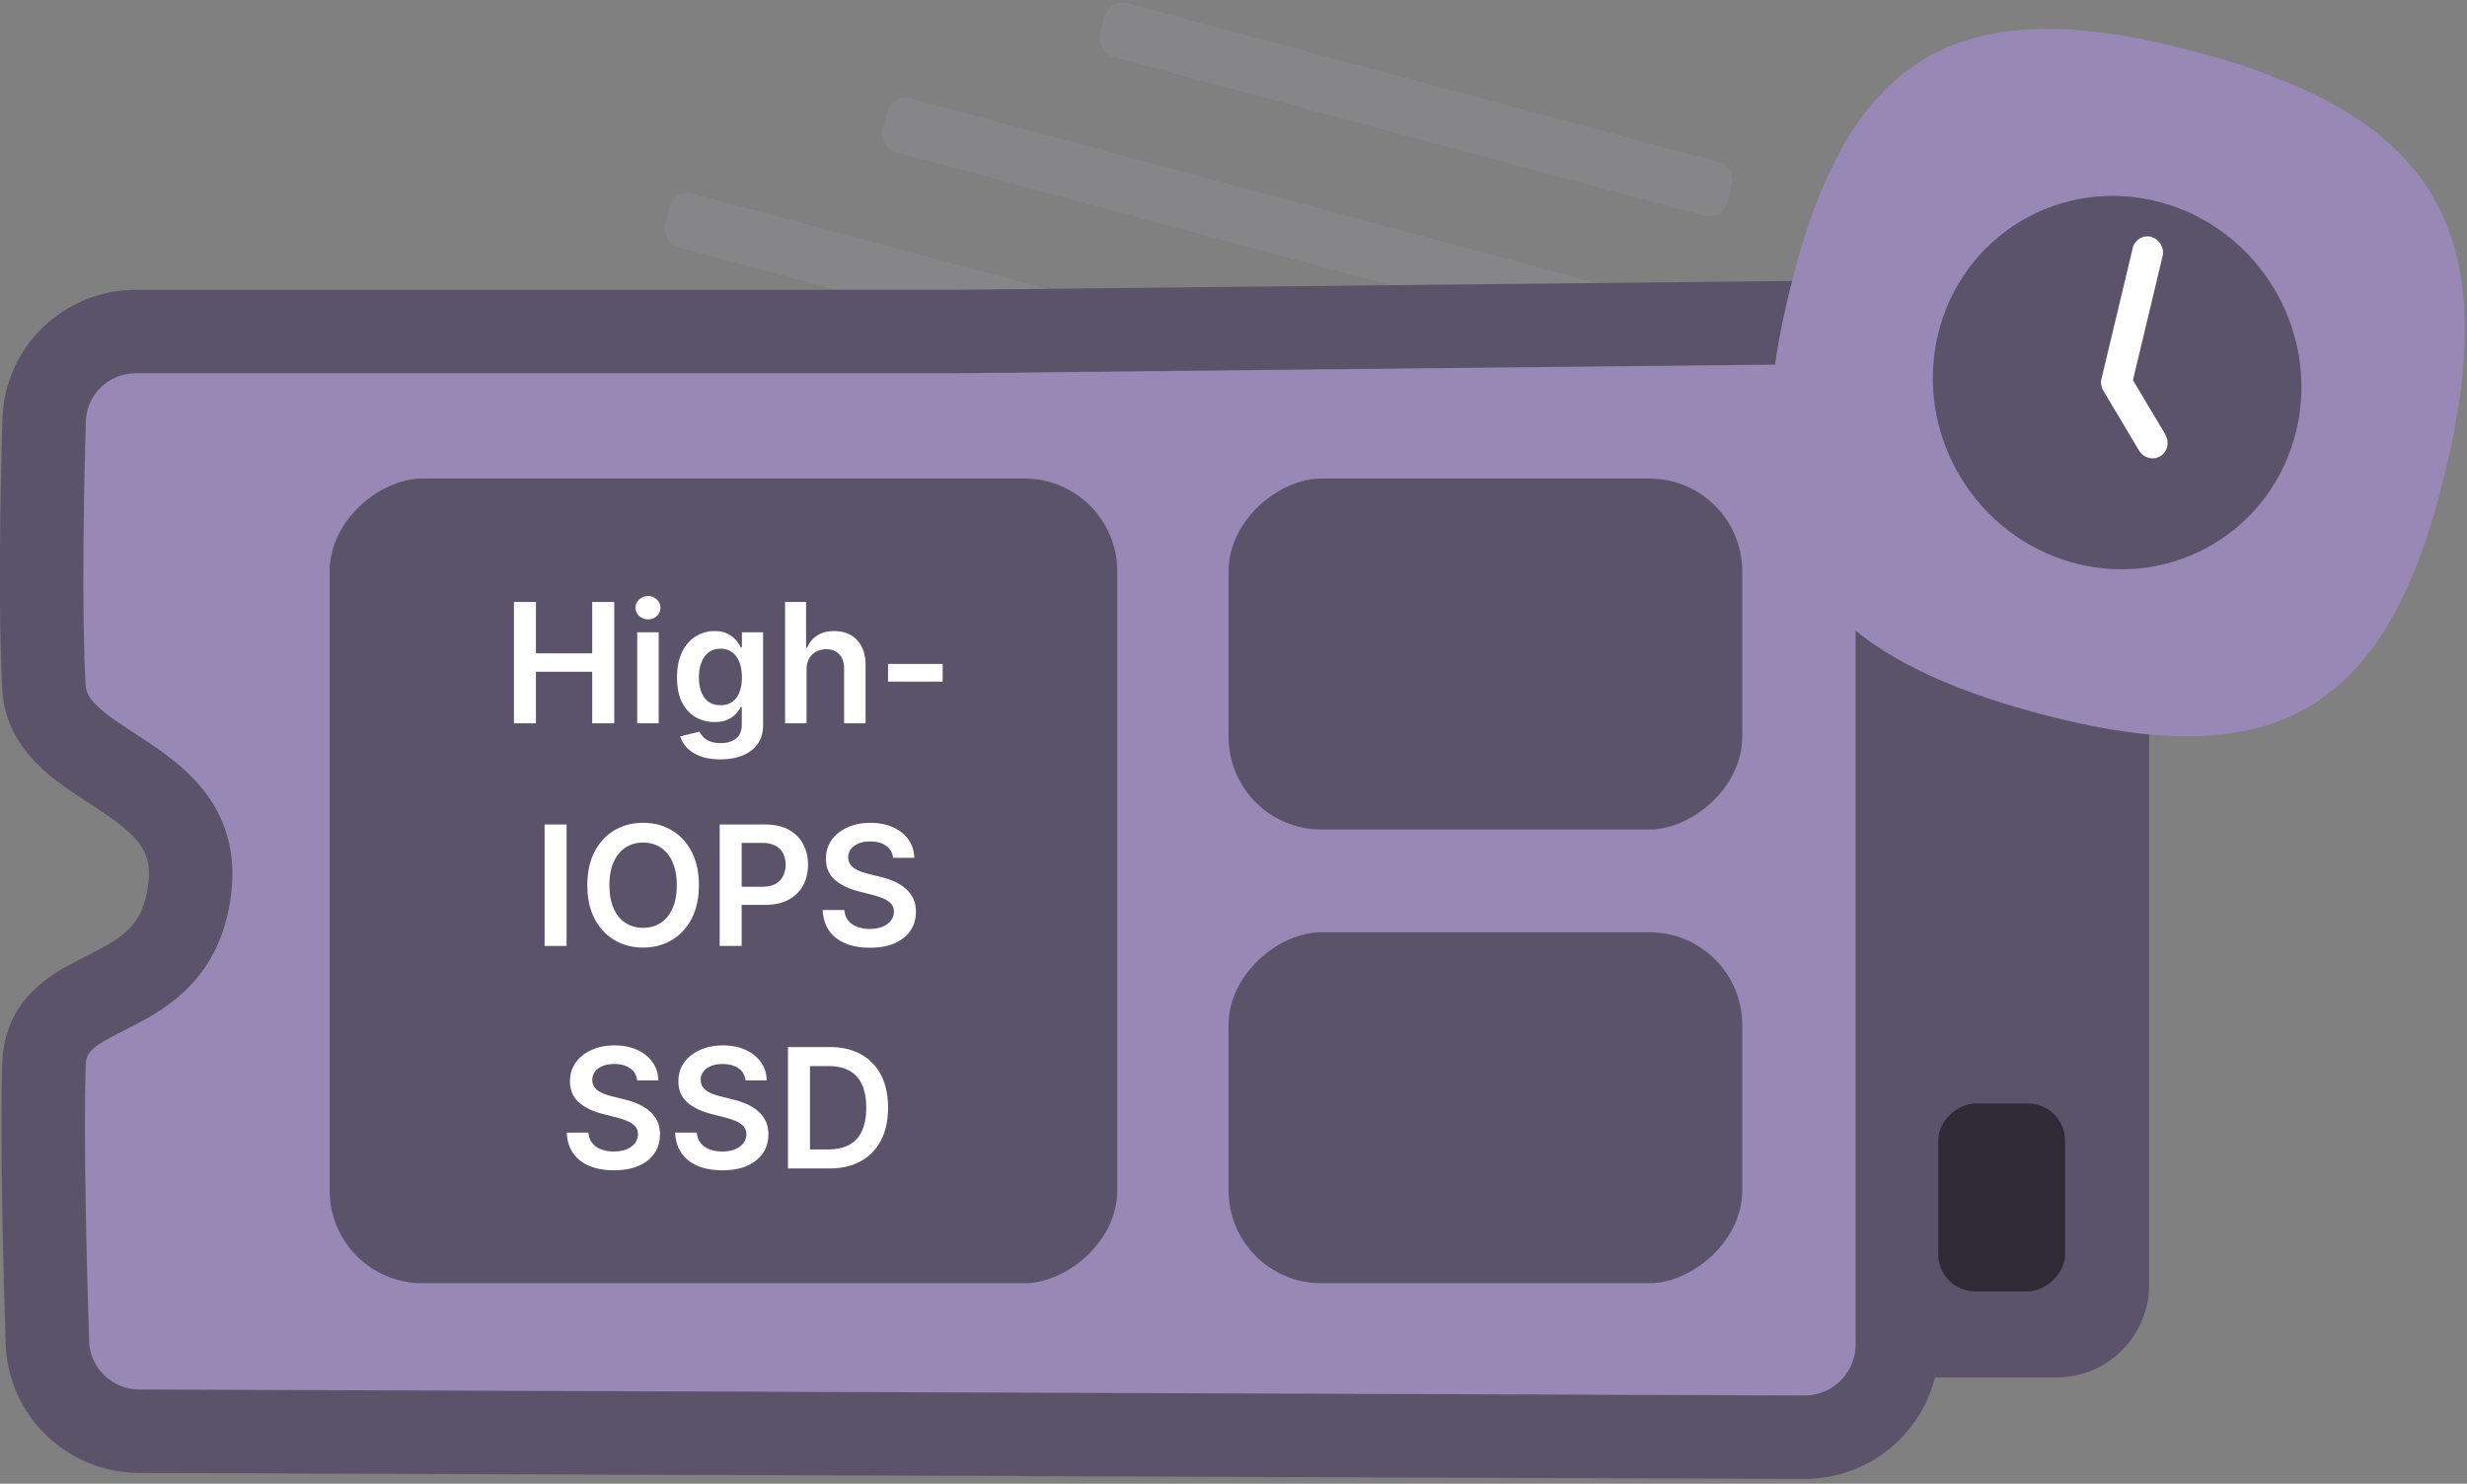 <svg width="266" height="160" viewBox="0 0 266 160" fill="none" xmlns="http://www.w3.org/2000/svg"><rect x="0" y="0" width="266" height="160" fill="#808080" stroke="none"/><g clip-path="url(#clip0_10710_155592)"><rect width="70" height="6" rx="2" transform="rotate(15.045 60.481 452.916) skewX(.09)" fill="#C3C1E3" fill-opacity=".1"/><rect width="90" height="6" rx="2" transform="rotate(15.045 9.887 369.283) skewX(.09)" fill="#C3C1E3" fill-opacity=".1"/><rect width="110" height="6" rx="2" transform="rotate(15.045 -40.708 285.653) skewX(.09)" fill="#C3C1E3" fill-opacity=".1"/><path d="M4.732 114.903c-.219 8.104.098 21.028.377 29.847.17 5.347 4.553 9.565 9.902 9.584l179.531.646c5.537.02 10.036-4.463 10.036-10V44.784c0-5.564-4.542-10.058-10.105-9.999l-91.967.968H14.665c-5.354 0-9.754 4.212-9.907 9.564-.24 8.424-.456 20.59-.026 28.758.484 9.19 17.055 9.175 15.759 21.489-1.433 13.609-15.496 9.6-15.759 19.339z" fill="#9788B6" stroke="#5B536A" stroke-width="9"/><rect x="36.044" y="137.873" width="85.77" height="83.924" rx="9.5" transform="rotate(-90 36.044 137.873)" fill="#5B536A"/><rect x="36.044" y="137.873" width="85.77" height="83.924" rx="9.5" transform="rotate(-90 36.044 137.873)" stroke="#5B536A"/><path d="M55.415 78V64.909h2.372v5.541h6.066v-5.54h2.378V78h-2.378v-5.56h-6.066V78h-2.372zm13.292 0v-9.82h2.314V78h-2.314zm1.164-11.212a1.35 1.35 0 01-.946-.364 1.174 1.174 0 01-.397-.889c0-.35.133-.646.397-.888.264-.248.58-.371.946-.371.37 0 .686.123.946.37.264.243.396.54.396.889 0 .345-.132.641-.396.889-.26.242-.575.364-.946.364zm7.8 15.098c-.831 0-1.545-.113-2.142-.339-.596-.221-1.076-.52-1.438-.895a3.098 3.098 0 01-.754-1.246l2.084-.505c.093.192.23.381.409.569.179.191.42.35.722.473.307.127.693.192 1.157.192.656 0 1.2-.16 1.63-.48.43-.315.646-.835.646-1.56v-1.86h-.115c-.12.239-.294.484-.525.735a2.68 2.68 0 01-.9.633c-.372.17-.838.256-1.4.256a4.034 4.034 0 01-2.052-.53c-.61-.359-1.096-.891-1.458-1.599-.358-.711-.537-1.602-.537-2.672 0-1.078.18-1.988.537-2.729.362-.746.85-1.31 1.464-1.694a3.762 3.762 0 012.052-.582c.575 0 1.048.099 1.419.294.375.192.673.425.895.697.221.269.39.522.505.76h.127v-1.623h2.282v9.978c0 .84-.2 1.534-.6 2.084-.401.55-.949.961-1.643 1.234-.695.272-1.483.409-2.365.409zm.019-5.843c.49 0 .908-.119 1.253-.357.345-.239.607-.582.786-1.03.179-.447.268-.984.268-1.61 0-.618-.09-1.16-.268-1.624-.175-.464-.435-.825-.78-1.08-.34-.26-.76-.39-1.26-.39-.515 0-.945.134-1.29.403-.346.268-.605.637-.78 1.105-.175.465-.262.993-.262 1.586 0 .6.087 1.127.262 1.578.179.448.44.797.786 1.049.35.247.778.37 1.285.37zm9.275-3.796v5.752H84.65V64.91h2.263v4.94h.115a2.84 2.84 0 011.067-1.31c.486-.324 1.104-.486 1.854-.486.682 0 1.276.143 1.783.429.507.285.9.703 1.176 1.253.282.55.422 1.22.422 2.013V78h-2.314v-5.893c0-.66-.17-1.174-.511-1.54-.337-.371-.81-.556-1.42-.556-.408 0-.775.089-1.099.268a1.88 1.88 0 00-.754.76c-.179.333-.268.736-.268 1.209zm14.676-.652v1.904h-5.894v-1.904h5.894zm-40.55 17.314V102H58.72V88.909h2.371zm14.266 6.545c0 1.41-.264 2.619-.793 3.624-.524 1.002-1.24 1.769-2.147 2.301-.904.533-1.929.799-3.075.799-1.146 0-2.173-.266-3.081-.799-.903-.536-1.62-1.306-2.148-2.307-.524-1.006-.786-2.212-.786-3.618 0-1.41.262-2.616.786-3.618.529-1.005 1.245-1.775 2.148-2.307.908-.533 1.935-.8 3.08-.8 1.147 0 2.172.267 3.076.8.907.532 1.623 1.302 2.147 2.307.529 1.002.793 2.207.793 3.618zm-2.384 0c0-.993-.156-1.83-.467-2.512-.307-.686-.733-1.204-1.278-1.553-.546-.354-1.174-.53-1.886-.53s-1.34.176-1.886.53c-.545.35-.974.867-1.285 1.553-.306.682-.46 1.52-.46 2.512 0 .993.154 1.832.46 2.519.311.681.74 1.2 1.285 1.553.546.35 1.174.524 1.886.524s1.34-.175 1.886-.524c.545-.354.971-.872 1.278-1.553.311-.687.467-1.526.467-2.519zM77.599 102V88.909h4.909c1.006 0 1.85.187 2.531.562.686.375 1.204.89 1.553 1.547.354.652.531 1.393.531 2.224 0 .84-.177 1.586-.53 2.238-.354.652-.876 1.165-1.567 1.54-.69.37-1.54.556-2.55.556h-3.254v-1.95h2.934c.588 0 1.07-.102 1.445-.306.375-.205.652-.486.83-.844a2.67 2.67 0 00.276-1.234c0-.464-.092-.873-.275-1.227a1.867 1.867 0 00-.838-.824c-.374-.2-.858-.3-1.45-.3H79.97V102H77.6zm18.698-9.493c-.06-.558-.31-.993-.754-1.304-.439-.31-1.01-.466-1.713-.466-.495 0-.918.074-1.272.223-.354.15-.625.352-.812.608a1.476 1.476 0 00-.288.875c0 .273.062.51.186.71.128.2.3.37.517.511.218.137.459.252.723.346.264.093.53.172.799.236l1.227.307c.494.115.97.27 1.425.466.46.196.872.444 1.234.742.367.298.656.658.87 1.08.213.422.32.916.32 1.483 0 .767-.197 1.443-.589 2.026-.392.58-.959 1.034-1.7 1.362-.737.324-1.63.486-2.678.486-1.019 0-1.903-.158-2.653-.473-.746-.316-1.33-.776-1.752-1.381-.417-.605-.643-1.342-.677-2.212h2.333c.034.456.175.836.422 1.138.247.303.569.529.965.678.4.149.848.223 1.342.223.516 0 .968-.076 1.355-.23.392-.157.7-.375.92-.652.222-.281.335-.61.34-.984-.005-.341-.105-.622-.3-.844-.197-.226-.472-.413-.825-.562a7.945 7.945 0 00-1.228-.41l-1.489-.383c-1.078-.277-1.93-.697-2.557-1.26-.622-.566-.933-1.318-.933-2.256 0-.77.209-1.446.626-2.026.422-.58.995-1.029 1.72-1.349.724-.323 1.545-.485 2.46-.485.93 0 1.744.162 2.442.485.704.32 1.255.765 1.656 1.336.4.567.607 1.22.62 1.956h-2.282zm-27.597 24c-.06-.558-.312-.993-.755-1.304-.439-.311-1.01-.466-1.713-.466-.494 0-.918.074-1.272.223-.354.15-.624.352-.812.608a1.473 1.473 0 00-.287.875c0 .273.062.51.185.71.128.2.3.371.518.511.217.137.458.252.722.345.264.094.53.173.8.237l1.226.307c.495.115.97.27 1.426.466.46.196.871.444 1.234.742.366.298.656.658.869 1.08.213.422.32.916.32 1.483 0 .767-.197 1.443-.589 2.026-.392.58-.959 1.034-1.7 1.362-.737.324-1.63.486-2.678.486-1.019 0-1.903-.158-2.653-.473-.746-.316-1.33-.776-1.751-1.381-.418-.605-.644-1.342-.678-2.212h2.333c.034.456.175.836.422 1.138.247.303.569.529.965.678.4.149.848.223 1.343.223.515 0 .967-.076 1.355-.23.392-.157.699-.375.92-.652a1.57 1.57 0 00.339-.984c-.004-.341-.104-.622-.3-.844-.197-.226-.471-.413-.825-.562a7.855 7.855 0 00-1.227-.409l-1.49-.384c-1.078-.277-1.93-.697-2.556-1.259-.623-.567-.934-1.319-.934-2.257 0-.771.21-1.446.627-2.026.422-.579.995-1.029 1.72-1.349.724-.323 1.544-.485 2.46-.485.93 0 1.743.162 2.442.485.703.32 1.255.765 1.655 1.336.401.567.608 1.219.62 1.956H68.7zm11.689 0c-.06-.558-.311-.993-.754-1.304-.44-.311-1.01-.466-1.713-.466-.495 0-.919.074-1.272.223-.354.15-.625.352-.812.608a1.473 1.473 0 00-.288.875c0 .273.062.51.186.71.127.2.3.371.517.511.218.137.458.252.723.345.264.094.53.173.799.237l1.227.307c.494.115.97.27 1.425.466.46.196.872.444 1.234.742.366.298.656.658.87 1.08.212.422.319.916.319 1.483 0 .767-.196 1.443-.588 2.026-.392.58-.959 1.034-1.7 1.362-.738.324-1.63.486-2.679.486-1.018 0-1.902-.158-2.652-.473-.746-.316-1.33-.776-1.752-1.381-.418-.605-.643-1.342-.677-2.212h2.333c.034.456.174.836.422 1.138.247.303.568.529.965.678.4.149.848.223 1.342.223.516 0 .967-.076 1.355-.23.392-.157.7-.375.92-.652.222-.281.335-.609.34-.984-.005-.341-.105-.622-.301-.844-.196-.226-.47-.413-.825-.562a7.85 7.85 0 00-1.227-.409l-1.49-.384c-1.077-.277-1.93-.697-2.556-1.259-.622-.567-.933-1.319-.933-2.257 0-.771.209-1.446.626-2.026.422-.579.995-1.029 1.72-1.349.724-.323 1.544-.485 2.46-.485.93 0 1.743.162 2.442.485.704.32 1.255.765 1.656 1.336.4.567.607 1.219.62 1.956h-2.282zM89.4 126h-4.436v-13.091h4.526c1.3 0 2.416.262 3.349.786a5.26 5.26 0 012.16 2.243c.503.976.755 2.144.755 3.503 0 1.364-.254 2.536-.76 3.516a5.256 5.256 0 01-2.18 2.256c-.946.524-2.084.787-3.414.787zm-2.065-2.052h1.95c.912 0 1.673-.167 2.282-.499a3.19 3.19 0 001.374-1.502c.307-.669.46-1.504.46-2.506 0-1.001-.153-1.832-.46-2.493-.306-.664-.76-1.161-1.361-1.489-.597-.332-1.338-.499-2.225-.499h-2.02v8.988z" fill="#fff"/><rect x="132.968" y="137.873" width="36.846" height="54.385" rx="9.5" transform="rotate(-90 132.968 137.873)" fill="#5B536A"/><rect x="132.968" y="137.873" width="36.846" height="54.385" rx="9.5" transform="rotate(-90 132.968 137.873)" stroke="#5B536A"/><rect x="132.968" y="88.95" width="36.846" height="54.385" rx="9.5" transform="rotate(-90 132.968 88.95)" fill="#5B536A"/><rect x="132.968" y="88.95" width="36.846" height="54.385" rx="9.5" transform="rotate(-90 132.968 88.95)" stroke="#5B536A"/><path d="M207.417 148.537V41.16h14.312c5.523 0 10 4.477 10 10v87.377c0 5.522-4.477 10-10 10h-14.312z" fill="#5B536A"/><rect x="208.984" y="139.255" width="20.26" height="13.675" rx="4" transform="rotate(-90 208.984 139.255)" fill="#2E2B36"/><g clip-path="url(#clip1_10710_155592)"><path d="M192.858 31.767c6.198-25.936 18.182-33.074 43.94-26.172 25.758 6.902 33.093 19.216 26.894 45.152-6.198 25.937-18.182 33.075-43.94 26.173-25.758-6.902-33.093-19.217-26.894-45.153z" fill="#9788B6"/><path d="M223.626 60.71c10.669 2.858 21.4-3.534 23.968-14.277 2.567-10.743-4.001-21.77-14.67-24.628-10.669-2.859-21.4 3.532-23.967 14.276-2.568 10.743 4 21.77 14.669 24.628z" fill="#5B536A"/><path d="M233.479 46.86l-3.497-5.87 3.2-13.39c.094-.429.02-.883-.208-1.265a1.75 1.75 0 00-1.014-.787 1.622 1.622 0 00-1.252.17 1.62 1.62 0 00-.745 1.02l-3.363 14.07a1.724 1.724 0 00.172 1.288l3.863 6.486a1.729 1.729 0 001.029.783c.212.057.432.07.648.042a1.61 1.61 0 001.085-.647c.129-.176.221-.376.272-.59a1.736 1.736 0 00-.198-1.278l.008-.032z" fill="#fff"/></g></g><defs><clipPath id="clip0_10710_155592"><path fill="#fff" d="M0 0h266v160H0z"/></clipPath><clipPath id="clip1_10710_155592"><path fill="#fff" transform="matrix(.966 .259 -.232 .973 198.936 -8)" d="M0 0h80v80H0z"/></clipPath></defs></svg>